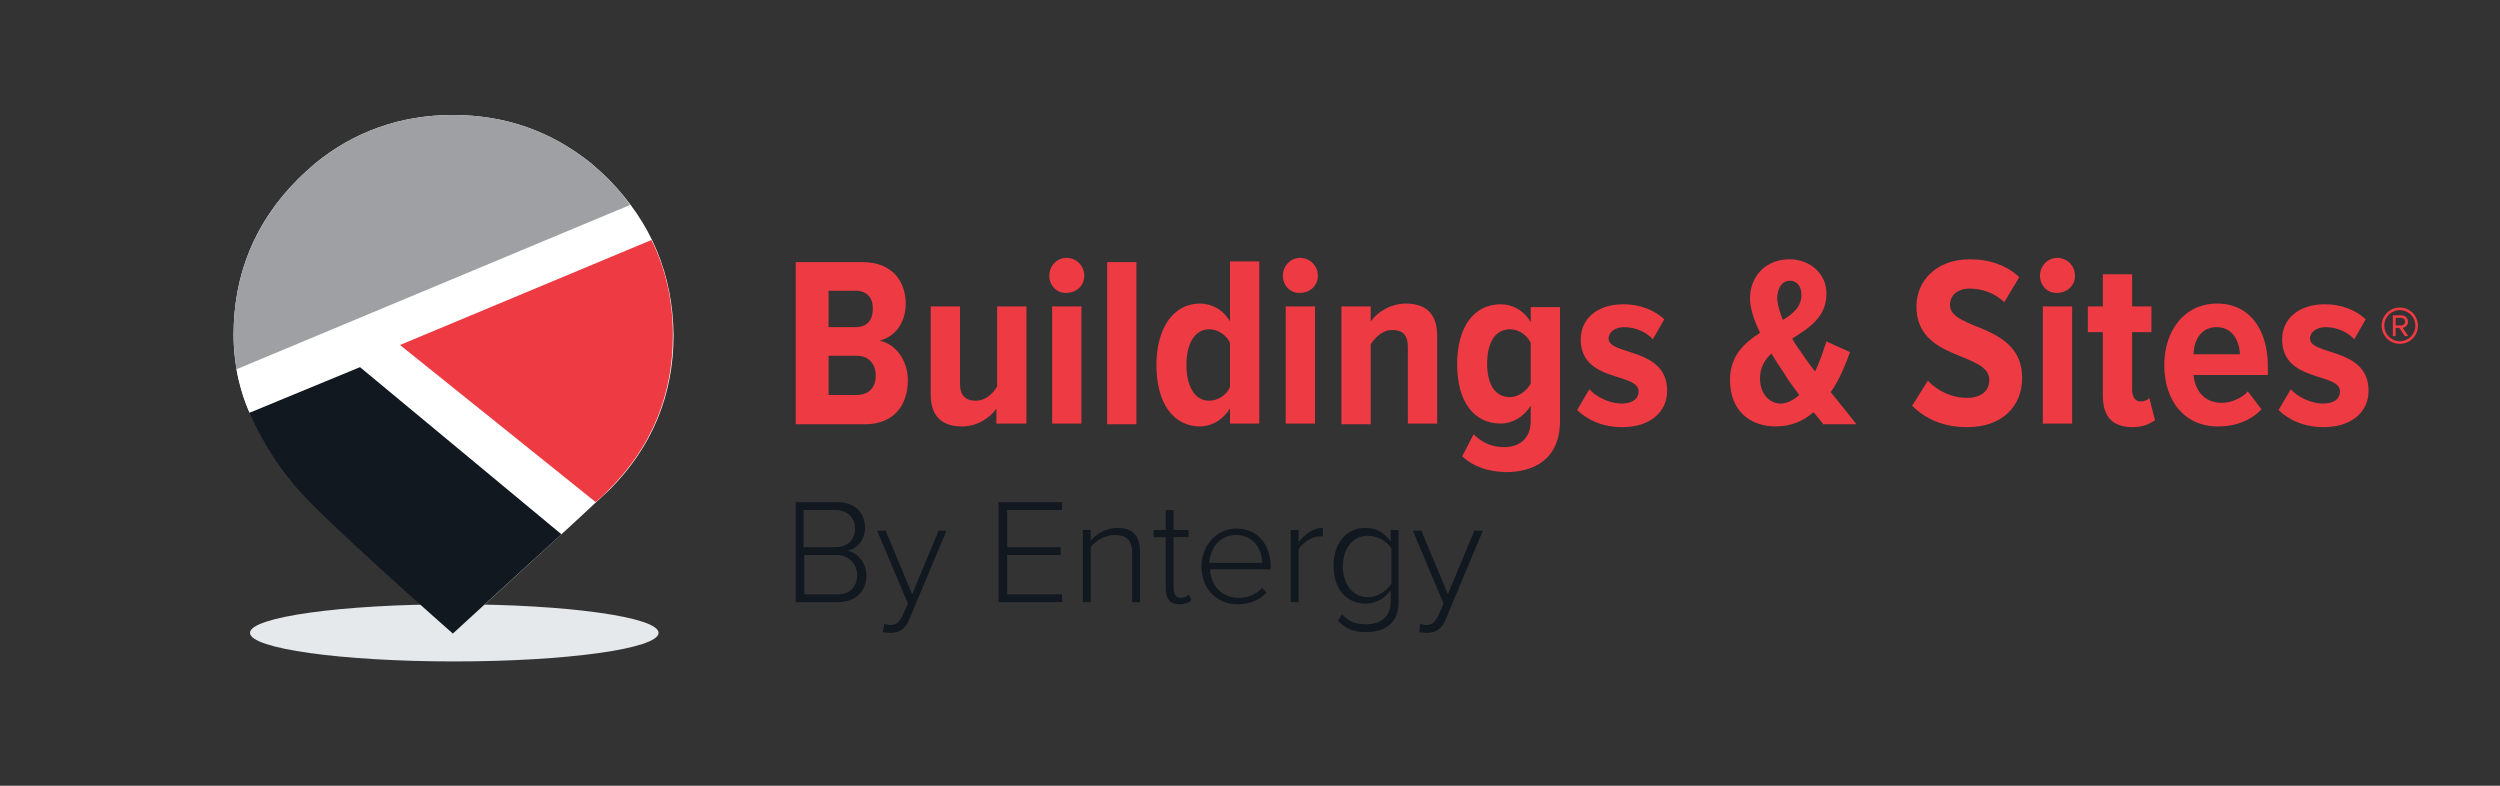 <?xml version="1.0" encoding="utf-8"?>
<!-- Generator: Adobe Illustrator 23.0.3, SVG Export Plug-In . SVG Version: 6.00 Build 0)  -->
<svg version="1.1" id="Layer_1" xmlns="http://www.w3.org/2000/svg" xmlns:xlink="http://www.w3.org/1999/xlink" x="0px" y="0px"
	 viewBox="0 0 350 110" style="enable-background:new 0 0 350 110;" xml:space="preserve">
<rect x="0" y="0" width="350" height="110" fill="#333333" stroke="none"/>
<style type="text/css">
	.st0{fill:none;}
	.st1{fill:#EE3B43;}
	.st2{fill:#E5E9EC;}
	.st3{fill:#FFFFFF;}
	.st4{fill:#9EA0A4;}
	.st5{fill:#111820;}
</style>
<rect class="st0" width="350" height="110"/>
<g>
	<path class="st1" d="M111.4,59.3V36.7h9.4c4.1,0,6,2.7,6,5.8c0,2.8-1.6,4.7-3.7,5.2c2.3,0.4,4,2.8,4,5.5c0,3.5-1.9,6.2-6.1,6.2
		h-9.6C111.4,59.4,111.4,59.3,111.4,59.3z M122.2,43.2c0-1.5-0.8-2.5-2.4-2.5H116v5.1h3.8C121.4,45.8,122.2,44.8,122.2,43.2z
		 M122.6,52.6c0-1.6-0.9-2.8-2.7-2.8H116v5.5h3.9C121.6,55.3,122.6,54.3,122.6,52.6z"/>
	<path class="st1" d="M139.5,59.3v-2.1c-0.9,1.3-2.7,2.5-4.8,2.5c-3.1,0-4.4-1.7-4.4-4.5V42.9h4.1v10.8c0,1.7,0.8,2.4,2.2,2.4
		s2.4-1,3-2V42.9h4.1v16.4C143.7,59.3,139.5,59.3,139.5,59.3z"/>
	<path class="st1" d="M146.9,38.6c0-1.4,1.1-2.5,2.4-2.5c1.4,0,2.5,1.1,2.5,2.5s-1.1,2.4-2.5,2.4C148,41.1,146.9,40,146.9,38.6z
		 M147.3,59.3V42.9h4.1v16.4C151.4,59.3,147.3,59.3,147.3,59.3z"/>
	<path class="st1" d="M155,59.3V36.7h4.1v22.7H155V59.3z"/>
	<path class="st1" d="M172.2,59.3v-2.1c-1,1.6-2.6,2.5-4.2,2.5c-3.7,0-6.1-3.2-6.1-8.6c0-5.2,2.4-8.6,6.1-8.6c1.6,0,3.2,0.8,4.2,2.5
		v-8.4h4.1v22.7H172.2z M172.2,54.2V48c-0.5-1.1-1.7-1.9-2.9-1.9c-2.1,0-3.2,2.1-3.2,5s1.1,5,3.2,5
		C170.5,56.1,171.7,55.3,172.2,54.2z"/>
	<path class="st1" d="M179.6,38.6c0-1.4,1.1-2.5,2.4-2.5c1.4,0,2.5,1.1,2.5,2.5S183.4,41,182,41C180.7,41.1,179.6,40,179.6,38.6z
		 M180,59.3V42.9h4.1v16.4L180,59.3z"/>
	<path class="st1" d="M197.1,59.3V48.6c0-1.8-0.8-2.4-2.2-2.4s-2.4,1.1-3,2v11.2h-4.1V42.9h4.1V45c0.9-1.3,2.8-2.5,4.9-2.5
		c3.1,0,4.4,1.7,4.4,4.5v12.3H197.1z"/>
	<path class="st1" d="M204.7,63.9l1.6-3.1c1.2,1.2,2.6,1.8,4.3,1.8c1.9,0,3.7-1,3.7-3.7v-2.1c-1,1.6-2.6,2.5-4.2,2.5
		c-3.7,0-6.1-3-6.1-8.3s2.4-8.4,6.1-8.4c1.6,0,3.2,0.8,4.2,2.5V43h4.1v15.9c0,5.6-3.9,7.2-7.6,7.2C208.3,66,206.4,65.4,204.7,63.9z
		 M214.3,53.7V48c-0.5-1.1-1.7-1.9-2.9-1.9c-2.1,0-3.2,1.9-3.2,4.8c0,2.9,1.1,4.7,3.2,4.7C212.5,55.6,213.7,54.8,214.3,53.7z"/>
	<path class="st1" d="M220.8,57.4l1.7-2.9c1,1.1,2.9,2,4.5,2s2.4-0.7,2.4-1.7c0-2.7-8.1-1.2-8.1-7.3c0-2.7,2.1-4.9,6-4.9
		c2.3,0,4.3,0.8,5.7,2.1l-1.6,2.8c-0.8-0.9-2.3-1.7-4-1.7c-1.3,0-2.2,0.7-2.2,1.6c0,2.4,8.2,1.2,8.2,7.3c0,3-2.4,5.1-6.3,5.1
		C224.4,59.8,222.2,58.8,220.8,57.4z"/>
	<path class="st1" d="M255.2,59.3c-0.4-0.5-0.9-1.1-1.3-1.6c-1.5,1.3-3.2,2-5.3,2c-3.6,0-6.4-2.2-6.4-6.5c0-3.4,2-5.2,4.2-6.6
		c-0.8-1.7-1.4-3.4-1.4-4.8c0-3.2,2.3-5.5,5.5-5.5c2.8,0,5.2,1.9,5.2,4.8c0,3.3-2.4,4.8-4.8,6.3c0.5,0.9,1.1,1.7,1.6,2.4
		c0.5,0.8,1.1,1.5,1.6,2.2c0.7-1.4,1.2-3,1.6-4.2l3.3,1.5c-0.7,1.9-1.5,3.9-2.7,5.6c1.1,1.4,2.3,2.8,3.6,4.5h-4.7V59.3z M251.9,55.3
		c-0.8-1.1-1.6-2.1-2.1-3c-0.6-0.9-1.2-1.8-1.8-2.8c-1,0.9-1.6,2-1.6,3.5c0,2.1,1.3,3.5,2.9,3.5C250.2,56.5,251.1,56,251.9,55.3z
		 M249.6,44.8c1.5-0.9,2.6-1.9,2.6-3.5c0-1.3-0.7-2-1.6-2c-1.1,0-1.8,1-1.8,2.6C248.9,42.8,249.2,43.8,249.6,44.8z"/>
	<path class="st1" d="M267.7,56.8l2.2-3.5c1.3,1.4,3.3,2.4,5.5,2.4c2.1,0,3.1-1.1,3.1-2.5c0-4-10.2-2.6-10.2-10.3
		c0-3.6,2.8-6.6,7.5-6.6c2.8,0,5.2,0.9,6.9,2.5l-2.1,3.5c-1.4-1.3-3.1-1.9-4.9-1.9c-1.7,0-2.7,1-2.7,2.3c0,3.6,10.1,2.5,10.1,10.2
		c0,3.9-2.7,6.9-7.7,6.9C272,59.8,269.5,58.6,267.7,56.8z"/>
	<path class="st1" d="M285.6,38.6c0-1.4,1.1-2.5,2.4-2.5c1.4,0,2.5,1.1,2.5,2.5S289.4,41,288,41C286.7,41.1,285.6,40,285.6,38.6z
		 M286,59.3V42.9h4.1v16.4L286,59.3z"/>
	<path class="st1" d="M294.4,55.4v-8.9h-2.1v-3.6h2.1v-4.5h4.1v4.5h2.7v3.6h-2.7v8c0,1.1,0.4,1.7,1.2,1.7c0.5,0,1-0.2,1.2-0.5
		l0.8,3.1c-0.6,0.5-1.7,1-3.1,1C295.7,59.8,294.4,58.3,294.4,55.4z"/>
	<path class="st1" d="M303,51.1c0-4.8,2.8-8.6,7.4-8.6s7.1,3.7,7.1,8.8v1.2h-10.4c0.2,2.2,1.5,3.9,4,3.9c1.2,0,2.7-0.6,3.6-1.6
		l1.9,2.5c-1.5,1.6-3.7,2.4-5.9,2.4C306,59.8,303,56.3,303,51.1z M310.3,45.8c-2.3,0-3.2,2.1-3.2,3.8h6.5
		C313.5,47.9,312.7,45.8,310.3,45.8z"/>
	<path class="st1" d="M319,57.4l1.7-2.9c1,1.1,2.9,2,4.5,2s2.4-0.7,2.4-1.7c0-2.7-8.1-1.2-8.1-7.3c0-2.7,2.1-4.9,6-4.9
		c2.3,0,4.3,0.8,5.7,2.1l-1.6,2.8c-0.8-0.9-2.3-1.7-4-1.7c-1.3,0-2.2,0.7-2.2,1.6c0,2.4,8.2,1.2,8.2,7.3c0,3-2.4,5.1-6.3,5.1
		C322.6,59.8,320.4,58.8,319,57.4z"/>
</g>
<g>
	<ellipse class="st2" cx="63.6" cy="88.6" rx="28.6" ry="4"/>
	<g>
		<path class="st3" d="M85.2,25.1c-0.8-0.8-1.6-1.5-2.4-2.2c-5.6-4.5-12-6.8-19.4-6.8c-7.3,0-13.8,2.3-19.3,6.8
			c-0.8,0.7-1.6,1.4-2.4,2.2c-6,6-9,13.3-9,21.8c0,10.2,5.7,17.6,9.2,21.6c4.2,4.8,21.6,20.1,21.6,20.1s16.8-15.3,21.8-20
			c6-6,9-13.3,9-21.7C94.2,38.4,91.2,31.2,85.2,25.1z"/>
		<g>
			<path class="st3" d="M91.2,33.6c-0.8-1.7-1.8-3.3-3-4.9l-55.1,23c0.4,2.2,1,4.2,1.8,6l15.5-6.4l28.3,23.3
				c1.8-1.6,3.4-3.1,4.7-4.4L56,48.3L91.2,33.6z"/>
			<path class="st4" d="M85.2,25.1c-0.8-0.8-1.6-1.5-2.4-2.2c-5.6-4.5-12-6.8-19.4-6.8c-7.3,0-13.8,2.3-19.3,6.8
				c-0.8,0.7-1.6,1.4-2.4,2.2c-6,6-9,13.3-9,21.8c0,1.7,0.2,3.3,0.4,4.8l55.1-23C87.4,27.5,86.4,26.3,85.2,25.1z"/>
			<path class="st5" d="M34.9,57.8c2,4.7,4.8,8.4,6.9,10.8c4.2,4.8,21.6,20.1,21.6,20.1s8.5-7.8,15.2-13.9L50.4,51.4L34.9,57.8z"/>
			<path class="st1" d="M94.2,46.9c0-4.8-1-9.3-3-13.3L56,48.3l27.4,22c0.7-0.6,1.3-1.2,1.8-1.7C91.2,62.6,94.2,55.4,94.2,46.9z"/>
		</g>
	</g>
</g>
<g>
	<path class="st1" d="M335.97,48.14c-1.4,0-2.54-1.14-2.54-2.54c0-1.42,1.14-2.54,2.54-2.54c1.42,0,2.54,1.13,2.54,2.54
		C338.51,47,337.39,48.14,335.97,48.14z M335.97,43.42c-1.2,0-2.17,0.96-2.17,2.18c0,1.19,0.97,2.17,2.17,2.17
		c1.21,0,2.18-0.98,2.18-2.17C338.15,44.38,337.18,43.42,335.97,43.42z M336.67,47.06l-0.76-1.15h-0.52v1.15H335v-2.92h1.19
		c0.49,0,0.93,0.35,0.93,0.89c0,0.65-0.58,0.86-0.74,0.86l0.78,1.16H336.67z M336.19,44.5h-0.79v1.06h0.79
		c0.25,0,0.53-0.22,0.53-0.52C336.72,44.71,336.44,44.5,336.19,44.5z"/>
</g>
<g>
	<path class="st5" d="M111.4,84.3v-14h5.8c2.4,0,3.9,1.4,3.9,3.6c0,1.8-1.2,3-2.5,3.2c1.5,0.2,2.7,1.8,2.7,3.4c0,2.3-1.5,3.8-4,3.8
		H111.4z M119.7,74c0-1.4-0.9-2.6-2.8-2.6h-4.4v5.2h4.4C118.8,76.6,119.7,75.5,119.7,74L119.7,74z M120,80.5c0-1.4-1-2.8-2.9-2.8
		h-4.5v5.5h4.5C118.9,83.3,120,82.2,120,80.5z"/>
	<path class="st5" d="M123.8,87.3c0.2,0.1,0.6,0.2,0.9,0.2c0.7,0,1.1-0.3,1.6-1.2l0.8-1.8l-4.3-10.2h1.2l3.7,8.9l3.7-8.9h1.1
		l-5.2,12.4c-0.5,1.3-1.4,1.9-2.6,1.9c-0.4,0-0.8-0.1-1.1-0.1L123.8,87.3z"/>
	<path class="st5" d="M139.8,84.3v-14h8.9v1.1H141v5.2h7.5v1.1H141v5.5h7.7v1.1L139.8,84.3z"/>
	<path class="st5" d="M158.5,84.3v-6.9c0-2-1-2.5-2.5-2.5c-1.3,0-2.6,0.8-3.3,1.7v7.7h-1.1V74.2h1.1v1.5c0.7-0.9,2.2-1.8,3.7-1.8
		c2.1,0,3.2,1,3.2,3.3v7.1H158.5z"/>
	<path class="st5" d="M163.2,82.4v-7.2h-1.7v-1h1.7v-2.8h1.1v2.8h2.1v1h-2.1v7.1c0,0.8,0.3,1.4,1,1.4c0.5,0,0.9-0.2,1.1-0.5l0.4,0.8
		c-0.4,0.4-0.9,0.6-1.7,0.6C163.8,84.6,163.2,83.8,163.2,82.4L163.2,82.4z"/>
	<path class="st5" d="M168.2,79.3c0-2.9,2.1-5.3,4.9-5.3c3.1,0,4.8,2.4,4.8,5.4v0.3h-8.5c0.1,2.2,1.6,4,4,4c1.3,0,2.5-0.5,3.3-1.4
		l0.6,0.7c-1,1-2.3,1.6-4,1.6C170.3,84.6,168.2,82.4,168.2,79.3z M173,74.9c-2.4,0-3.6,2.1-3.7,3.9h7.4
		C176.7,77,175.6,74.9,173,74.9z"/>
	<path class="st5" d="M180.7,84.3V74.2h1.1v1.7c0.9-1.1,2-2,3.4-2v1.2c-0.2,0-0.3,0-0.5,0c-1,0-2.4,0.9-2.9,1.8v7.4L180.7,84.3z"/>
	<path class="st5" d="M187.3,86.9l0.6-0.9c0.9,1,1.8,1.4,3.4,1.4c1.8,0,3.4-0.9,3.4-3.2v-1.6c-0.7,1.1-2,1.9-3.5,1.9
		c-2.7,0-4.5-2-4.5-5.3c0-3.2,1.8-5.3,4.5-5.3c1.4,0,2.7,0.7,3.5,1.9v-1.6h1.1v10.1c0,3.1-2.1,4.2-4.6,4.2
		C189.6,88.5,188.5,88.1,187.3,86.9L187.3,86.9z M194.8,81.7v-4.9c-0.6-1-1.9-1.8-3.3-1.8c-2.2,0-3.5,1.9-3.5,4.3s1.3,4.3,3.5,4.3
		C192.9,83.6,194.2,82.7,194.8,81.7L194.8,81.7z"/>
	<path class="st5" d="M198.8,87.3c0.2,0.1,0.6,0.2,0.9,0.2c0.7,0,1.1-0.3,1.6-1.2l0.8-1.8l-4.3-10.2h1.2l3.7,8.9l3.7-8.9h1.2
		l-5.2,12.4c-0.5,1.3-1.4,1.9-2.6,1.9c-0.4,0-0.8-0.1-1.1-0.1L198.8,87.3z"/>
</g>
</svg>
